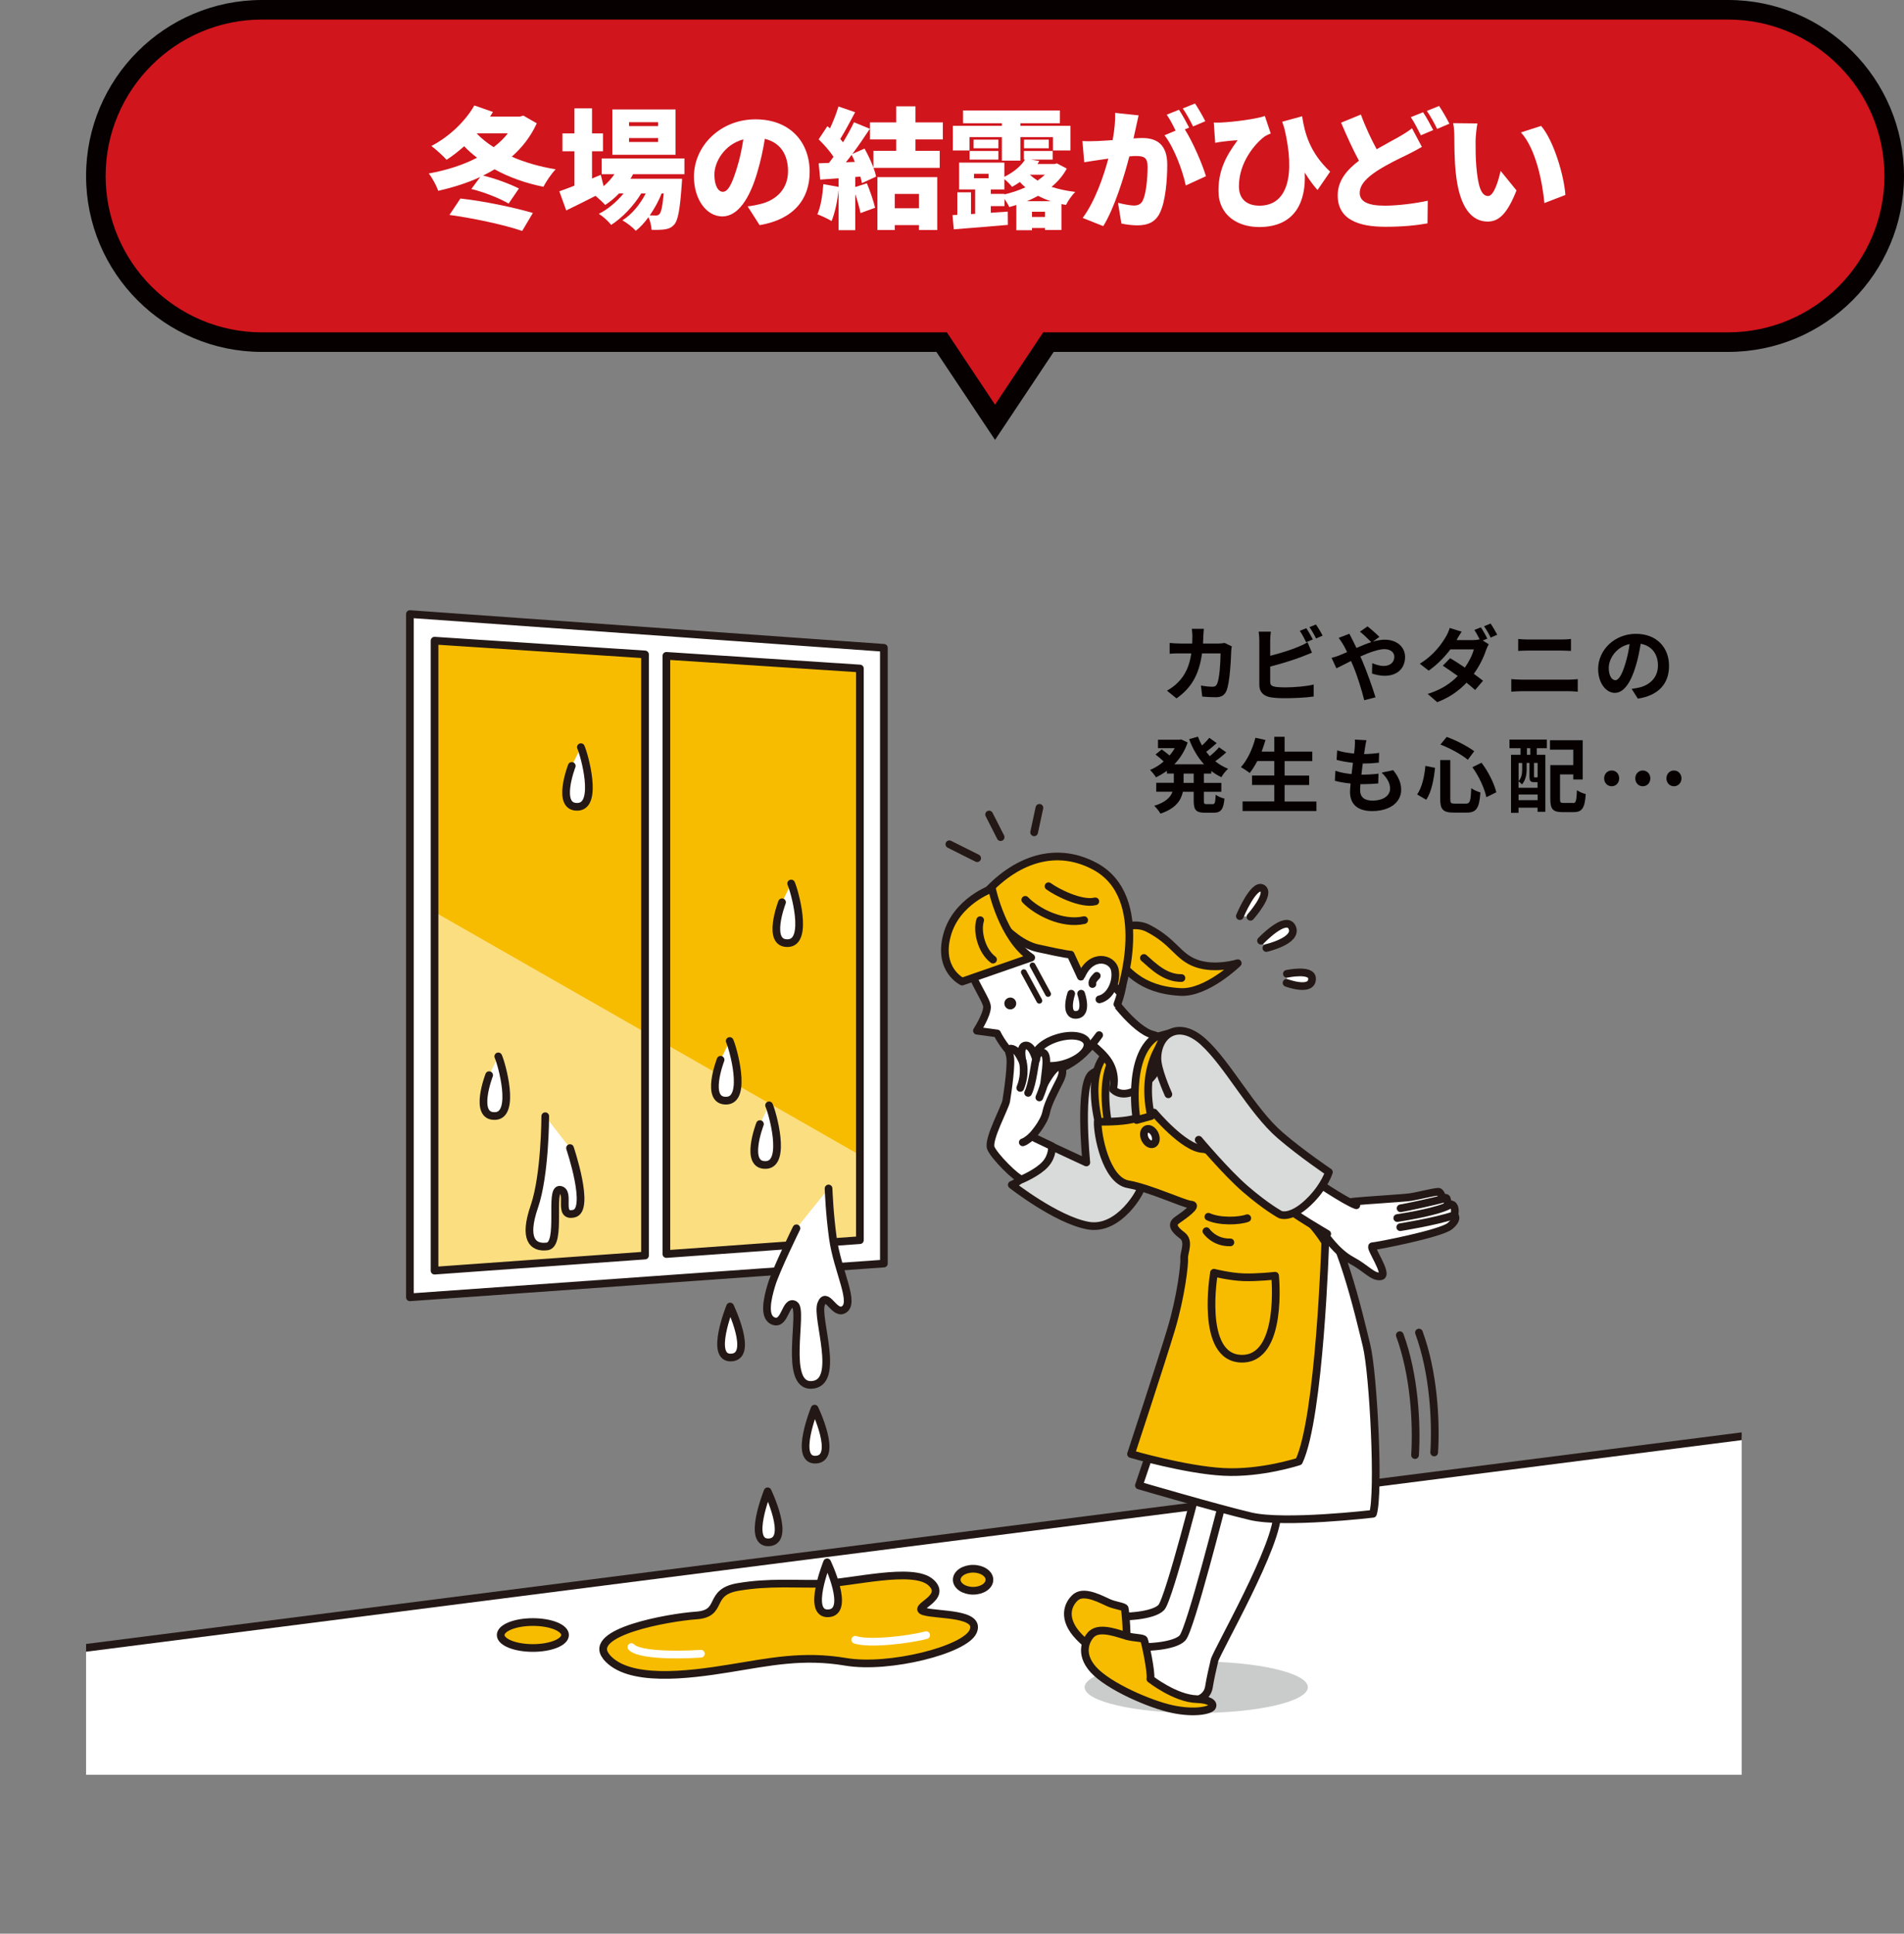 <?xml version="1.0" encoding="UTF-8"?>
<svg xmlns="http://www.w3.org/2000/svg" xmlns:xlink="http://www.w3.org/1999/xlink" viewBox="0 0 292.21 296.72">
  <rect x="0" y="0" width="292.21" height="296.72" fill="#808080" stroke="none"/>
  <defs>
    <style>
      .cls-1 {
        fill: #cacbcb;
        mix-blend-mode: multiply;
      }

      .cls-1, .cls-2, .cls-3, .cls-4, .cls-5, .cls-6, .cls-7, .cls-8 {
        stroke-width: 0px;
      }

      .cls-9 {
        clip-path: url(#clippath);
      }

      .cls-2, .cls-10, .cls-11 {
        fill: none;
      }

      .cls-12 {
        fill: #d9dada;
      }

      .cls-12, .cls-13, .cls-10, .cls-11, .cls-14, .cls-15 {
        stroke-linecap: round;
        stroke-linejoin: round;
      }

      .cls-12, .cls-13, .cls-10, .cls-11, .cls-15 {
        stroke-width: 1.18px;
      }

      .cls-12, .cls-13, .cls-10, .cls-14, .cls-15 {
        stroke: #231815;
      }

      .cls-13, .cls-14, .cls-3, .cls-7 {
        fill: #fff;
      }

      .cls-11 {
        stroke: #fff;
      }

      .cls-14 {
        stroke-width: .89px;
      }

      .cls-3 {
        opacity: .5;
      }

      .cls-15, .cls-4 {
        fill: #f7bc00;
      }

      .cls-16 {
        isolation: isolate;
      }

      .cls-5 {
        fill: #231815;
      }

      .cls-6 {
        fill: #d0151c;
      }

      .cls-8 {
        fill: #060001;
      }
    </style>
    <clipPath id="clippath">
      <rect class="cls-2" x="13.21" y="89.5" width="254.09" height="182.84"/>
    </clipPath>
  </defs>
  <g class="cls-16">
    <g id="_レイヤー_2" data-name="レイヤー 2">
      <g id="text">
        <g>
          <g class="cls-9">
            <g>
              <polygon class="cls-4" points="63.78 196.35 134.76 191.77 134.76 100.69 63.78 96.21 63.78 196.35"/>
              <polygon class="cls-3" points="63.78 196.35 133.62 191.43 134.07 178.45 64.16 138.5 63.78 196.35"/>
              <polygon class="cls-13" points=".59 254.47 273.77 219.56 273.26 296.13 1.04 294.03 .59 254.47"/>
              <path class="cls-13" d="m62.91,94.23v104.84l53.51-3.81,19.23-1.37v-94.48l-72.74-5.18Zm69.06,96.07l-29.7,2.13v-91.79l29.7,1.94v87.72Zm-65.28-91.99l32.3,2.11v92.24l-32.3,2.32v-96.67Z"/>
              <path class="cls-13" d="m122.23,188.48s-3.12,6.34-3.83,8.68c-.65,2.14-1.32,5.08.41,5.59s1.73-3.35,3.15-2.54c1.42.81-1.83,12.61,2.64,12.3,4.47-.3.61-10.27,1.42-12.4s1.94,1.53,3.35.91c2.06-.9-.84-5.87-1.55-11.06-.52-3.8-.62-6.86-.66-7.59"/>
              <path class="cls-13" d="m125.02,216.15s-3.25,8.03.2,7.83c3.46-.2-.2-7.83-.2-7.83Z"/>
              <path class="cls-13" d="m116.63,172.49s-2.5,6.48.96,6.27c3.16-.19.95-8.04.44-9.15"/>
              <path class="cls-13" d="m120.02,138.45s-2.5,6.48.96,6.27c3.16-.19.95-8.04.44-9.15"/>
              <path class="cls-13" d="m87.75,117.53s-2.5,6.48.96,6.27c3.16-.19.95-8.04.44-9.15"/>
              <path class="cls-13" d="m75.07,164.98s-2.5,6.48.96,6.27c3.16-.19.95-8.04.44-9.15"/>
              <path class="cls-13" d="m110.59,162.62s-2.5,6.48.96,6.27c3.16-.19.95-8.04.44-9.15"/>
              <path class="cls-13" d="m112.05,200.48s-3.25,8.03.2,7.83c3.46-.2-.2-7.83-.2-7.83Z"/>
              <path class="cls-13" d="m117.81,228.84s-3.25,8.03.2,7.83c3.46-.2-.2-7.83-.2-7.83Z"/>
              <path class="cls-15" d="m93.04,254.19c-3.05-3.76,9.56-6,13.83-6.3s1.63-3.56,6.4-4.37,8.64-.41,13.01-.51c4.37-.1,13.83-2.64,16.57-.2,2.74,2.44-3.15,3.86-1.02,4.47,2.13.61,8.74.2,7.52,3.05-1.22,2.85-12.91,5.79-19.52,4.68-6.61-1.12-11.69,0-17.99,1.02-6.3,1.02-15.54,2.2-18.81-1.83Z"/>
              <path class="cls-11" d="m96.9,252.74c1.02,1.12,6.1,1.32,10.67,1.02"/>
              <path class="cls-11" d="m131.26,251.62c2.13.71,8.23,0,10.88-.71"/>
              <path class="cls-13" d="m83.68,171.28s0,9-1.68,13.88-.31,6.4,1.98,6.1c2.29-.3.31-9,1.98-8.69s-.46,4.27,2.13,3.66c2.59-.61-.61-10.06-.61-10.06"/>
              <path class="cls-1" d="m200.72,258.9c0,2.19-7.67,3.96-17.13,3.96s-17.13-1.78-17.13-3.96,7.67-3.96,17.13-3.96,17.13,1.78,17.13,3.96Z"/>
              <path class="cls-13" d="m126.94,239.73s-3.25,8.03.2,7.83c3.46-.2-.2-7.83-.2-7.83Z"/>
              <path class="cls-15" d="m86.72,250.89c0,1.1-2.21,1.99-4.94,1.99s-4.94-.89-4.94-1.99,2.21-1.99,4.94-1.99,4.94.89,4.94,1.99Z"/>
              <path class="cls-15" d="m151.85,242.41c0,.94-1.12,1.69-2.51,1.69s-2.51-.76-2.51-1.69,1.12-1.69,2.51-1.69,2.51.76,2.51,1.69Z"/>
              <path class="cls-13" d="m184.46,225.54c-.08.23-5.01,19.82-6.23,21.12-1.22,1.3-5.69,1.55-7.68,1.32-1.98-.23-3.1-1.7-4.02-2.16-.91-.46-2.29,2.21,0,4.57,2.29,2.36,8.69,4.96,11.28,5.72,2.59.76,4.24-.43,4.47-1.88.23-1.45.56-2.82.86-4.12s9.99-18.1,9.61-22.75l-8.31-1.83Z"/>
              <path class="cls-15" d="m165.22,245c1.36-.98,4.04.57,5.02.98.98.41,2.27.53,2.37.82.1.29.49,4.84.19,5.78,0,0,3.23,3.27,6.3,3.77,1.83.29,2.41.92,2.07,1.39-.34.47-2.66.68-5.8-.43-3.13-1.11-8.74-4.46-10.59-7.13-1.85-2.67-.39-4.59.44-5.19Z"/>
              <path class="cls-12" d="m170.3,164.93l11.49-1.42,12.76,16.83-9.05,3.15-12.4-7.01s-4.69-8.54-2.8-11.54Z"/>
              <path class="cls-12" d="m171.82,163.51c-.53.38-2.06-.23-4.19,1.22-2.13,1.45-.91,13.65-.91,13.65l-6.56-3.05s1.45.76-1.07,3.43-3.81,3.05-3.81,3.05c0,0,6.79,5.34,11.67,6.25,4.88.91,8.31-5.57,8.08-5.64-.23-.08.23-15.02-.99-16.55s-2.21-2.36-2.21-2.36Z"/>
              <path class="cls-15" d="m170.45,161.14l2.21-.61s-4.57,1.83-2.44,12.73l-1.22.46s-3.05-9.45,1.45-12.58Z"/>
              <path class="cls-13" d="m187.71,230.22c-.08.23-5.01,19.82-6.23,21.12-1.22,1.3-5.69,1.55-7.68,1.32-1.98-.23-3.1-1.7-4.02-2.16-.91-.46-2.29,2.21,0,4.57,2.29,2.36,8.69,4.96,11.28,5.72,2.59.76,4.24-.43,4.47-1.88.23-1.45.56-2.82.86-4.12.3-1.3,9.99-18.1,9.61-22.75l-8.31-1.83Z"/>
              <path class="cls-15" d="m167.57,250.72c1.29-1.21,4.31.05,5.4.34,1.08.29,2.46.25,2.6.54.15.29,1.18,5.01.98,6.04,0,0,3.83,3,7.12,3.09,1.96.06,2.65.64,2.36,1.18s-2.7,1.08-6.14.34-9.77-3.49-12.08-6.04c-2.31-2.55-1.03-4.76-.25-5.5Z"/>
              <path class="cls-15" d="m168.65,143.96c.68.85,1.45,1.75,2.33,2.71,1.76,1.92,3.85,5.23,10.22,5.55,4.02.2,8.76-4.42,8.76-4.42,0,0-3.47,1.08-6.39.02-2.87-1.04-3.36-3.32-7.39-5.38-3-1.53-7.16,1.32-7.16,1.32"/>
              <path class="cls-13" d="m169.93,151.76c-.22.41,4.19,6.41,7.03,7.02,1.7.37,1.65,2.9,1.65,2.9,0,0-.4,2.45-2.82,4.57-3.3,2.9-4.98.91-4.98.91,0,0,.65-2.11-.65-4.21-1.21-1.95-4.39-4-4.39-4"/>
              <path class="cls-13" d="m171.49,154.09c.44-1.17.74-2.35.86-3.48.36-3.27-.66-9.07-2.74-12.2-2.08-3.13-10.28-6.67-15.03-3.51-4.75,3.15-6.43,5.45-6.43,10.49,0,3.83,3.31,7.85,3.33,9.1.02,1.25-1.55,3.67-1.55,3.67l3.1.42c.4.89,4.52,8.33,10.84,4.86,1.85-1.02,3.31-2.51,4.82-4.6"/>
              <path class="cls-10" d="m157.38,138.52c2.2,1.91,6.33,3.58,8.76,3.32"/>
              <path class="cls-10" d="m160.5,136.05c1.63,1.54,4.48,2.95,6.45,2.72"/>
              <path class="cls-15" d="m150.53,137.93s4.07,6.54,8.76,7.58c4.74,1.05,5.02.97,5.02.97l1.57,3.39s1.44-1.73,3.83.08c.36.27,2.2,2.42,2.2,2.42,0,0,5.03-14.69-3.9-19.45-6.49-3.46-12.93-.54-17.5,5Z"/>
              <path class="cls-15" d="m152.24,136.36s1.57,7.6,6.02,10.58l-10.6,3.68s-3.74-1.79-2.33-7.08c1.41-5.29,6.92-7.18,6.92-7.18Z"/>
              <path class="cls-13" d="m165.99,149.66c1.55-3.45,4.69-2.6,5.09-.9.4,1.7-.55,4.17-2.35,4.59"/>
              <path class="cls-10" d="m157.35,138.08c1.73,1.79,5.65,3.88,9.04,3.11"/>
              <path class="cls-10" d="m160.92,135.99c1.25.93,5.02,2.85,7.18,2.32"/>
              <path class="cls-10" d="m150.43,141.2c-.54,1.68.19,4.71,1.97,6.05"/>
              <path class="cls-15" d="m167.66,151c-.14-.53.51-1.07.66-1.26"/>
              <path class="cls-5" d="m155.79,153.45c.29.41.2.98-.21,1.27-.41.29-.98.2-1.27-.21-.29-.41-.2-.98.21-1.27s.98-.2,1.27.21Z"/>
              <path class="cls-10" d="m175.56,147c1.4,1.23,3.26,3.12,5.76,3.08"/>
              <path class="cls-13" d="m166.86,160.01c.33,1.09-1.19,2.52-3.4,3.2-2.21.68-4.28.35-4.61-.73s1.19-2.52,3.4-3.2c2.21-.68,4.28-.35,4.61.73Z"/>
              <path class="cls-13" d="m164.4,152.48s-1.12,3.35.76,3.25c1.88-.1.76-3.25.76-3.25"/>
              <line class="cls-14" x1="157.13" y1="149.18" x2="159.51" y2="153.56"/>
              <line class="cls-14" x1="158.47" y1="148.14" x2="160.85" y2="152.52"/>
              <path class="cls-13" d="m156.8,180.97c-.84-.15-4.19-3.51-4.73-4.8-.53-1.3,2.21-6.25,2.36-7.24.08-.52.33-2.1.49-3.65.15-1.42.23-2.82.05-3.36-.38-1.14.18-1.24.91-.69.49.37,1.07,1.68,1.07,1.68,0,0-.64-2.52.53-2.49,1,.02,1.53,2.18,1.53,2.18,0,0,.13-1.3.98-1.11,1.03.22.44,2.95.24,4.93,0,0,1.3-2.52,2.13-2.67s.91.84.3,2.06c-.61,1.22-1.84,3.49-2.09,4.82-.34,1.76-2.25,3.76-2.25,3.76l3.12,1.49s.15,1.45-.99,2.74c-1.14,1.3-3.66,2.36-3.66,2.36Z"/>
              <path class="cls-13" d="m160.23,166.4s-.28.97-.72,2"/>
              <path class="cls-13" d="m159.01,162.59c-.23.38-.46,3.51-1.22,5.11"/>
              <path class="cls-13" d="m156.96,162.9s.53,1.83-.38,4.04"/>
              <path class="cls-13" d="m201.64,185.24c3.81,2.74,7.01,16.85,8.08,21.2,1.07,4.35,1.98,22.72.99,25.85,0,0-13.57,1.6-18.76.38-5.18-1.22-17.16-4.73-17.16-4.73,0,0,10.9-31.79,10.67-35s16.16-7.7,16.16-7.7Z"/>
              <path class="cls-15" d="m168.47,172.12s2.59.08,4.57-.23c1.98-.3,4.07-1.17,4.07-1.17,0,0,4.55,5.44,7.45,5.59,2.9.15,8.92,7.47,12.43,8.46,3.51.99,6.4,5.87,6.4,5.87,0,0-.84,26.84-4.04,33.62,0,0-5.79,1.91-11.59,1.6-5.79-.3-14.18-2.74-14.18-2.74,0,0,4.65-14.11,6.18-19.21,1.52-5.11,2.06-9.99,1.98-10.83-.08-.84.91-2.59-.31-3.51-1.22-.91-1.75-1.68-.76-2.36.99-.69,3.28-2.29,2.13-2.36-1.14-.08-6.25-2.52-9.68-3.13-3.43-.61-4.73-7.7-4.65-9.61Z"/>
              <path class="cls-15" d="m177.34,159.14l2.21-.61s-4.8,4.04-2.9,12.73l-2.21.61s-1.6-9.61,2.9-12.73Z"/>
              <path class="cls-15" d="m186.31,195.3s2.36.61,4.5.69c2.13.08,4.88-.23,4.88-.23,0,0,1.3,12.89-5.18,12.73-6.48-.15-4.19-13.19-4.19-13.19Z"/>
              <g>
                <path class="cls-13" d="m203.19,189.23c.1.21,1.96,2.95,4.24,4.17,2.29,1.22,3.28,2.67,4.5,2.44,1.22-.23-1.91-4.61-1.3-4.61s10.52-1.94,11.89-3.09.69-1.68.69-1.68c0,0,.23-.99-.15-1.45-.38-.46-.99-.03-.99-.03,0,0,.25-.25-.05-1.09-.07-.19-.54-.02-.64-.18-.15-.24-.34-.86-.64-.84-.99.08-2.82.58-4.19.81-1,.17-7.07.51-8.9.71-1.52.17-5.21,3.23-4.47,4.83Z"/>
                <path class="cls-13" d="m214.9,188.31s5.31-.84,8.16-1.8"/>
                <path class="cls-13" d="m214.44,186.91c1.96-.31,6.2-1.04,7.95-1.96"/>
                <path class="cls-13" d="m214.95,185.41c1.37-.23,5.59-1.17,6.58-1.47"/>
              </g>
              <path class="cls-13" d="m177.24,174.06c.28.63.17,1.29-.25,1.48-.42.19-.99-.16-1.28-.79-.28-.63-.17-1.29.25-1.48.42-.19.99.16,1.28.79Z"/>
              <path class="cls-13" d="m203.69,189.33s-5.34-3.1-7.17-4.68c-1.83-1.58,4.32-4.22,4.32-4.22-.05.15,5.74,4.02,7.32,4.52"/>
              <path class="cls-12" d="m183.97,174.89s4.22,5.03,7.17,7.57c3.25,2.8,5.34,3.91,5.34,3.91,0,0,1.74.85,4.83-2.39,2.03-2.13,2.64-4.12,2.64-4.12,0,0-4.17-2.8-7.47-5.64-4.39-3.78-8.03-10.95-11.84-14.38-3.81-3.43-7.01-1.11-7.01,2.59,0,1.68,1.45,4.96,1.68,5.49"/>
              <path class="cls-10" d="m214.83,204.88c2.24,6.1,2.64,13.52,2.34,18.4"/>
              <path class="cls-10" d="m217.77,204.48c2.24,6.1,2.64,13.52,2.34,18.4"/>
              <path class="cls-13" d="m190.28,140.58s2.13-5.08,3.46-4.27-1.83,4.37-1.83,4.37"/>
              <path class="cls-13" d="m193.53,144.35s3.86-4.07,4.78-2.03c.91,2.03-3.96,3.15-3.96,3.15"/>
              <path class="cls-13" d="m197.5,149.43s3.82-.81,3.86.71c.07,2.16-3.91.68-3.91.68"/>
              <line class="cls-13" x1="145.7" y1="129.55" x2="149.97" y2="131.69"/>
              <line class="cls-13" x1="151.8" y1="124.98" x2="153.57" y2="128.46"/>
              <line class="cls-13" x1="159.52" y1="123.96" x2="158.71" y2="127.72"/>
              <path class="cls-13" d="m158.33,174.37s-.77.74-1.36.92"/>
              <path class="cls-10" d="m185.45,186.71c1.77.81,4.79.66,5.97.22"/>
              <path class="cls-10" d="m185.15,188.92s1.18,1.79,3.68,1.72"/>
            </g>
          </g>
          <g>
            <g>
              <path class="cls-6" d="m144.51,52.5H40.21c-14.06,0-25.5-11.44-25.5-25.5S26.15,1.5,40.21,1.5h225c14.06,0,25.5,11.44,25.5,25.5s-11.44,25.5-25.5,25.5h-104.3l-8.2,12.3-8.2-12.3Z"/>
              <path class="cls-8" d="m265.21,3c13.23,0,24,10.77,24,24s-10.77,24-24,24h-105.11l-.89,1.34-6.5,9.76-6.5-9.76-.89-1.34H40.21c-13.23,0-24-10.77-24-24S26.98,3,40.21,3h225m0-3H40.21C25.3,0,13.21,12.09,13.21,27s12.09,27,27,27h103.5l9,13.5,9-13.5h103.5c14.91,0,27-12.09,27-27S280.12,0,265.21,0h0Z"/>
            </g>
            <g>
              <path class="cls-7" d="m82.38,18.92c-.92,2.02-2.24,3.72-3.84,5.12,2,.88,4.3,1.54,6.74,1.94-.64.64-1.48,1.9-1.88,2.68-2.78-.56-5.28-1.46-7.5-2.68-.56.34-1.14.66-1.76.96,1.92.46,4.1,1.28,5.5,1.98l-1.58,2.32c-1.38-.82-3.78-1.76-5.72-2.24l1.36-1.84c-1.98.92-4.16,1.6-6.44,2.12-.28-.78-.92-2-1.46-2.66,2.68-.48,5.22-1.28,7.42-2.42-.72-.54-1.38-1.12-1.98-1.76-.9.8-1.8,1.5-2.7,2.08-.52-.58-1.68-1.64-2.34-2.12,2.64-1.36,5.18-3.72,6.6-6.22l2.86,1c-.14.24-.28.46-.44.7h4.6l.5-.14,2.06,1.18Zm-11.72,11.54c3.72.42,8.08,1.34,11.12,2.22l-1.64,2.76c-2.8-.96-7.42-1.94-11.16-2.46l1.68-2.52Zm2.52-9.96c.72.76,1.6,1.46,2.58,2.08.84-.64,1.58-1.34,2.18-2.12h-4.72l-.04.04Z"/>
              <path class="cls-7" d="m97.16,26.73c-.12.24-.26.48-.4.7h7.92s-.02.64-.06.96c-.26,3.78-.58,5.42-1.12,6.04-.42.5-.9.68-1.44.76-.48.08-1.22.1-2.06.08-.04-.58-.2-1.36-.48-1.94-.6.82-1.26,1.56-1.94,2.08-.5-.54-1.34-1.2-2.06-1.6,1.44-.88,2.72-2.46,3.58-4.12h-.7c-1.08,1.82-2.92,3.76-4.6,4.82-.46-.58-1.22-1.28-1.9-1.7,1.36-.66,2.74-1.84,3.8-3.12h-.7c-.66.68-1.38,1.28-2.12,1.76-.32-.36-.96-.96-1.48-1.4-1.56.8-3.14,1.58-4.5,2.24l-1.06-2.94c.64-.22,1.44-.52,2.32-.86v-5.28h-1.84v-2.74h1.84v-3.84h2.7v3.84h1.68v2.74h-1.68v4.18l1.34-.56.44,1.74c.62-.54,1.2-1.16,1.66-1.84h-1.96v-2.42h12.7v2.42h-7.88Zm6.52-2.98h-9.7v-6.96h9.7v6.96Zm-2.68-5h-4.46v.6h4.46v-.6Zm0,2.44h-4.46v.6h4.46v-.6Zm.54,8.5c-.44,1.12-1.08,2.3-1.82,3.36.4.02.72.02.92.02.26,0,.42-.04.58-.24.24-.26.46-1.14.64-3.14h-.32Z"/>
              <path class="cls-7" d="m116.58,34.55l-1.84-2.88c.84-.1,1.38-.22,1.96-.36,2.54-.62,4.24-2.4,4.24-5.04s-1.26-4.42-3.56-4.96c-.26,1.62-.62,3.36-1.18,5.22-1.18,4-2.98,6.68-5.34,6.68-2.48,0-4.36-2.68-4.36-6.1,0-4.76,4.1-8.8,9.44-8.8s8.32,3.52,8.32,8.06c0,4.22-2.48,7.3-7.68,8.18Zm-5.64-5.12c.8,0,1.4-1.22,2.12-3.54.44-1.36.78-2.94,1.02-4.5-2.96.8-4.44,3.5-4.44,5.4,0,1.74.6,2.64,1.3,2.64Z"/>
              <path class="cls-7" d="m140.5,21.4v1.74h3.72v2.62h-10.16c.18.48.32.94.4,1.34l-2.18,1c-.06-.3-.14-.64-.24-1l-.78.06v1.54l1.78-.58c.5,1.2,1.02,2.74,1.26,3.76l-2.24.82c-.14-.78-.46-1.88-.8-2.9v5.52h-2.56v-6.2c-.18,1.78-.58,3.62-1.08,4.8-.5-.32-1.58-.82-2.18-1.04.52-1.16.8-2.96.92-4.62l2.34.42v-1.32l-2.82.2-.24-2.5,1.58-.06c.24-.3.46-.62.7-.94-.58-.88-1.48-1.9-2.28-2.68l1.34-2.02.4.34c.5-1.08,1-2.34,1.3-3.36l2.56.88c-.76,1.42-1.58,2.98-2.28,4.1.14.18.3.36.42.52.64-1.06,1.24-2.14,1.68-3.08l2.44,1c-.82,1.24-1.74,2.6-2.68,3.86l1.86-.82c.5.88,1,1.94,1.36,2.9v-2.56h3.5v-1.74h-4.02v-2.62h4.02v-2.46h2.96v2.46h4.2v2.62h-4.2Zm-9.3,3.44c-.16-.38-.32-.74-.5-1.08-.3.4-.58.78-.88,1.14l1.38-.06Zm3.46,2.34h9.18v8.12h-2.8v-.76h-3.72v.76h-2.66v-8.12Zm2.66,2.58v2.2h3.72v-2.2h-3.72Z"/>
              <path class="cls-7" d="m163.72,25.87c-.58,1.08-1.38,2.02-2.34,2.8,1.08.36,2.32.62,3.64.78-.48.46-1.12,1.38-1.42,2-.24-.04-.48-.08-.7-.14v3.98h-2.52v-.3h-2v.34h-2.4v-3.88c-.36.12-.72.22-1.08.32-.16-.34-.44-.82-.74-1.24v1.1h-2.1v1.02l2.6-.18.02,2.04c-2.94.26-6.04.5-8.3.68l-.2-2.18.74-.04v-3.46h2.1v3.34l.64-.04v-3.74h-2.46v-4.12h6.94v2.18c1.5-.74,2.56-1.68,3.18-2.64h-.18v-1.32h4.42v1.32h-3.34l1.28.22c-.1.16-.18.3-.28.46h2.6l.38-.1,1.52.8Zm-14.92-2.78h-2.56v-3.78h7.52v-.4h-5.96v-1.96h14.86v1.96h-6.06v.4h7.68v3.78h-2.68v-2.04h-5v3.6h-2.84v-3.6h-4.96v2.04Zm0,.08h4.42v1.32h-4.42v-1.32Zm4.42-.42h-3.8v-1.32h3.8v1.32Zm-3.74,4.6h2.24v-.68h-2.24v.68Zm4.68,2.48c1.1-.26,2.2-.62,3.2-1.08-.3-.26-.58-.54-.84-.82-.36.26-.76.5-1.2.74-.28-.36-.76-.86-1.18-1.18v1.58h-2.08v.68h2.1v.08Zm3-7.08v-1.32h3.8v1.32h-3.8Zm4.1,8.12c-.7-.22-1.34-.5-1.94-.82-.56.3-1.12.58-1.72.82h3.66Zm-3.22-4.06c.36.32.76.62,1.2.9.4-.28.78-.58,1.12-.9h-2.32Zm2.34,6.48v-.8h-2v.8h2Z"/>
              <path class="cls-7" d="m174.32,19.62c-.12.54-.24,1.1-.36,1.62.54-.04,1-.06,1.36-.06,2.3,0,3.82,1.08,3.82,4.08,0,2.34-.26,5.62-1.12,7.38-.68,1.44-1.86,1.94-3.48,1.94-.78,0-1.72-.12-2.44-.28l-.52-3.18c.74.2,1.94.42,2.44.42.64,0,1.1-.22,1.36-.76.5-1,.74-3.34.74-5.2,0-1.46-.6-1.64-1.84-1.64-.24,0-.56.02-.96.06-.8,3.12-2.3,7.96-4,10.7l-3.16-1.26c1.9-2.56,3.2-6.36,3.94-9.1-.52.08-.96.14-1.24.18-.64.1-1.8.26-2.46.38l-.28-3.26c.78.06,1.54.02,2.34,0,.58-.02,1.4-.08,2.3-.14.28-1.56.42-2.94.38-4.18l3.6.38c-.14.6-.3,1.36-.42,1.92Zm8.18-.04l-.66.28c1.2,1.88,2.7,5.34,3.24,7.18l-3.1,1.42c-.48-2.32-1.82-5.86-3.26-7.7l1.7-.72c-.38-.78-.88-1.76-1.36-2.44l1.88-.76c.5.74,1.2,2.04,1.56,2.74Zm2.48-.98l-1.88.8c-.4-.82-1.04-2-1.58-2.76l1.88-.76c.52.76,1.24,2.04,1.58,2.72Z"/>
              <path class="cls-7" d="m187.44,18.8c1.96-.1,5.28-.52,6.68-1l.9,2.68c-.3.12-.66.28-.96.48-1.44,1.08-3.92,3.94-3.92,7.62,0,2.06,1.32,2.98,3.16,2.98,4.32,0,5.54-4.7,3.8-11.92-.1-.32-.22-.64-.32-.96l3.06-.84c.38,2.54,1.18,5.6,4.3,8.5l-1.94,2.82c-.7-.78-1.34-1.68-1.96-2.68.22,4.32-1.36,8.36-7,8.36-3.24,0-6.24-1.76-6.24-5.56,0-3,1.02-5.18,2.94-7.76-.64.02-1.7.14-2.2.2-.46.06-.76.1-1.24.2l-.22-3.12c.38.02.78.02,1.16,0Z"/>
              <path class="cls-7" d="m211.28,22.9c1.28-.74,2.5-1.38,3.34-1.86.84-.48,1.5-.88,2.08-1.36l1.52,2.86c-.72.42-1.44.8-2.24,1.2-1.2.58-2.88,1.36-4.64,2.48-1.54,1.02-2.66,2.08-2.66,3.4s1.28,1.94,3.84,1.94c1.98,0,4.7-.34,6.6-.76l-.04,3.48c-1.82.32-3.82.52-6.48.52-4.12,0-7.3-1.12-7.3-4.82,0-2.28,1.42-3.92,3.26-5.32-.92-1.7-1.86-3.76-2.74-5.84l3.04-1.24c.74,2.02,1.62,3.84,2.42,5.32Zm8.68-2.94l-1.9.8c-.42-.82-1-2-1.54-2.78l1.88-.76c.5.74,1.2,2.04,1.56,2.74Zm2.48-.98l-1.88.8c-.4-.82-1.04-2-1.58-2.76l1.88-.76c.52.76,1.24,2.04,1.58,2.72Z"/>
              <path class="cls-7" d="m226.46,21.66c0,1.32,0,2.62.12,3.96.24,2.62.64,4.46,1.8,4.46.92,0,1.62-2.5,1.92-3.86l2.44,3c-1.4,3.54-2.68,4.78-4.42,4.78-2.38,0-4.34-2.02-4.9-7.48-.2-1.9-.22-4.2-.22-5.46,0-.6-.04-1.46-.18-2.16l3.72.04c-.16.84-.28,2.14-.28,2.72Zm13.78,8.26l-3.22,1.24c-.28-3.02-1.26-8.28-3.6-10.84l3.1-1c1.96,2.3,3.54,7.72,3.72,10.6Z"/>
            </g>
          </g>
          <g>
            <path class="cls-8" d="m184.68,97.62c-.01.39-.03.77-.05,1.13h2.37c.31,0,.64-.04.95-.09l1.1.53c-.04.2-.09.53-.09.67-.05,1.36-.2,4.88-.74,6.16-.28.64-.76.97-1.63.97-.72,0-1.47-.05-2.08-.1l-.2-1.69c.62.11,1.27.18,1.76.18.4,0,.58-.14.72-.44.37-.79.53-3.31.53-4.68h-2.84c-.47,3.33-1.66,5.31-3.92,6.91l-1.46-1.19c.52-.29,1.15-.72,1.65-1.23,1.17-1.16,1.8-2.57,2.08-4.49h-1.66c-.43,0-1.12,0-1.66.05v-1.65c.53.05,1.18.09,1.66.09h1.8c.01-.35.03-.72.03-1.1,0-.28-.04-.86-.09-1.16h1.85c-.04.29-.06.82-.08,1.12Z"/>
            <path class="cls-8" d="m194.94,98.25v2.38c1.49-.37,3.24-.92,4.36-1.4.45-.18.88-.38,1.37-.68l.68,1.6c-.49.2-1.06.44-1.47.59-1.27.5-3.3,1.13-4.94,1.54v2.33c0,.54.25.68.82.79.38.05.89.08,1.46.08,1.31,0,3.35-.16,4.39-.44v1.84c-1.18.18-3.1.26-4.49.26-.82,0-1.58-.05-2.12-.14-1.1-.2-1.73-.81-1.73-1.89v-6.87c0-.28-.04-.93-.1-1.31h1.87c-.06.38-.1.96-.1,1.31Zm6.54-.13l-1.02.43c-.25-.52-.64-1.26-.98-1.75l1-.4c.32.47.77,1.26,1.01,1.73Zm1.5-.58l-1,.43c-.26-.53-.67-1.26-1.02-1.74l1-.4c.34.47.81,1.27,1.02,1.71Z"/>
            <path class="cls-8" d="m205.61,100.54c.37-.15.76-.31,1.13-.48-.18-.38-.37-.74-.55-1.07-.18-.31-.49-.78-.74-1.11l1.64-.63c.11.23.37.74.5.98.19.37.39.77.59,1.2.77-.34,1.54-.66,2.27-.89-.45-.47-1.26-1.25-1.74-1.61l1.16-.81c.45.34,1.4,1.16,1.83,1.61l-1,.73c.63-.19,1.25-.3,1.81-.3,1.95,0,3.13,1.18,3.13,2.65,0,1.76-1.21,2.89-3.14,2.89-.68,0-1.46-.18-1.94-.35l.04-1.59c.57.24,1.2.43,1.75.43.95,0,1.64-.52,1.64-1.42,0-.64-.57-1.16-1.51-1.16s-2.36.52-3.71,1.13c.13.26.24.53.35.78.59,1.37,1.56,4.07,1.98,5.48l-1.73.45c-.39-1.59-1.05-3.72-1.69-5.24-.11-.26-.23-.53-.34-.78-.91.45-1.7.88-2.24,1.12l-.74-1.6c.49-.13,1.05-.31,1.25-.4Z"/>
            <path class="cls-8" d="m228.27,97.99l-.71.3.92.57c-.14.25-.3.59-.42.91-.33,1.02-.96,2.37-1.87,3.63.54.39,1.03.76,1.41,1.06l-1.21,1.42c-.34-.31-.81-.71-1.32-1.12-1.11,1.17-2.53,2.24-4.5,2.99l-1.46-1.27c2.18-.67,3.58-1.69,4.61-2.75-.82-.59-1.65-1.16-2.29-1.58l1.12-1.15c.67.38,1.46.9,2.27,1.44.64-.92,1.18-2,1.37-2.79h-3.6c-.88,1.17-2.05,2.38-3.33,3.26l-1.36-1.06c2.21-1.36,3.38-3.09,4.02-4.18.19-.3.45-.88.57-1.31l1.83.57c-.3.44-.63,1.01-.78,1.29h2.57c.34,0,.71-.04.98-.11-.24-.48-.54-1.03-.82-1.44l1-.4c.32.45.77,1.26,1,1.73Zm1.51-.59l-1,.44c-.26-.53-.67-1.26-1.02-1.74l1-.42c.33.48.79,1.27,1.02,1.71Z"/>
            <path class="cls-8" d="m233.52,104.29h7.23c.43,0,.96-.03,1.39-.08v1.93c-.44-.05-1.01-.08-1.39-.08h-7.23c-.49,0-1.11.04-1.58.08v-1.93c.49.04,1.08.08,1.58.08Zm.96-6.16h5.22c.5,0,1.05-.04,1.4-.08v1.83c-.37-.01-.96-.05-1.4-.05h-5.21c-.48,0-1.06.03-1.49.05v-1.83c.45.05,1.05.08,1.47.08Z"/>
            <path class="cls-8" d="m251.36,107.2l-.95-1.5c.48-.05.83-.13,1.17-.2,1.61-.38,2.87-1.54,2.87-3.38,0-1.74-.95-3.04-2.65-3.33-.18,1.07-.39,2.23-.76,3.42-.76,2.55-1.84,4.11-3.21,4.11s-2.56-1.54-2.56-3.67c0-2.91,2.52-5.39,5.79-5.39s5.09,2.17,5.09,4.92-1.63,4.54-4.8,5.03Zm-3.47-2.82c.53,0,1.02-.79,1.54-2.5.29-.93.53-2,.67-3.05-2.08.43-3.2,2.27-3.2,3.65,0,1.27.5,1.89,1,1.89Z"/>
            <path class="cls-8" d="m184.76,118.71v1.42h2.68v1.37h-2.68v1.36c0,.45.05.53.4.53h.97c.33,0,.39-.25.44-1.44.32.25.92.5,1.35.59-.15,1.66-.54,2.17-1.65,2.17h-1.37c-1.36,0-1.7-.44-1.7-1.84v-1.37h-1.66c-.28,1.32-1.11,2.57-3.44,3.35-.19-.34-.64-.92-.96-1.2,1.74-.53,2.5-1.31,2.81-2.16h-2.5v-1.37h2.7v-1.42h-1.06v-.42c-.53.39-1.1.72-1.68,1-.2-.34-.62-.86-.91-1.13.73-.3,1.45-.74,2.09-1.3-.33-.33-.83-.76-1.25-1.07l.95-.78c.38.26.86.63,1.21.93.3-.35.57-.73.79-1.13h-2.57v-1.29h3.29l.26-.05,1,.47c-.44,1.32-1.16,2.44-2.04,3.35h4.56c-.98-1.06-1.74-2.37-2.29-3.86l1.35-.38c.18.47.38.92.63,1.35.42-.38.83-.82,1.12-1.17l1.13.81c-.52.47-1.1.96-1.61,1.34.18.23.37.44.55.66.52-.42,1.07-.93,1.42-1.36l1.1.78c-.52.48-1.12.97-1.68,1.36.59.48,1.25.87,1.97,1.16-.35.29-.81.88-1.03,1.29-.55-.26-1.07-.58-1.55-.95v.4h-1.15Zm-1.56,0h-1.55v1.42h1.55v-1.42Z"/>
            <path class="cls-8" d="m202.03,122.98v1.47h-11.33v-1.47h4.87v-2.53h-3.42v-1.45h3.42v-2.22h-2.61c-.37.69-.76,1.34-1.17,1.83-.3-.24-.97-.69-1.35-.89.98-1.06,1.8-2.8,2.23-4.51l1.55.34c-.18.6-.38,1.2-.59,1.78h1.94v-2.27h1.58v2.27h4.25v1.46h-4.25v2.22h3.77v1.45h-3.77v2.53h4.89Z"/>
            <path class="cls-8" d="m209.49,114.74c-.04.21-.09.55-.14.97.91-.01,1.71-.09,2.31-.18l-.05,1.5c-.76.08-1.45.13-2.46.13-.08.55-.15,1.15-.21,1.71h.09c.78,0,1.71-.05,2.53-.15l-.04,1.5c-.71.06-1.44.11-2.23.11h-.5c-.03.38-.05.69-.05.92,0,1.05.64,1.6,1.88,1.6,1.76,0,2.72-.81,2.72-1.84,0-.86-.47-1.66-1.3-2.45l1.78-.38c.83,1.06,1.22,1.95,1.22,3.02,0,1.9-1.71,3.26-4.47,3.26-1.98,0-3.38-.86-3.38-2.96,0-.3.04-.76.09-1.27-.92-.09-1.75-.23-2.42-.42l.09-1.53c.82.28,1.66.42,2.48.5.08-.57.15-1.16.21-1.73-.87-.09-1.76-.24-2.51-.45l.09-1.45c.73.24,1.68.4,2.6.48.04-.39.08-.73.1-1.02.04-.59.04-.84.01-1.12l1.78.1c-.11.45-.16.79-.21,1.12Z"/>
            <path class="cls-8" d="m220.24,117.83c-.19,1.73-.52,3.65-1.35,4.89l-1.4-.81c.74-1.08,1.11-2.71,1.27-4.39l1.47.3Zm2.34-1.2v5.99c0,.61.09.69.68.69h1.73c.62,0,.72-.39.81-2.37.35.28.98.54,1.4.66-.16,2.34-.57,3.09-2.08,3.09h-2.05c-1.6,0-2.04-.49-2.04-2.07v-5.99h1.56Zm-.55-3.55c1.49.53,3.23,1.46,4.22,2.19l-.98,1.32c-.97-.81-2.72-1.78-4.21-2.34l.97-1.17Zm5.33,3.95c1.07,1.39,1.97,3.23,2.28,4.54l-1.53.76c-.25-1.29-1.13-3.21-2.14-4.6l1.39-.69Z"/>
            <path class="cls-8" d="m231.68,113.49h5.72v1.32h-1.55v1.01h1.32v8.75h-1.2v-.63h-2.92v.79h-1.15v-8.91h1.46v-1.01h-1.7v-1.32Zm3.76,6.53c-.54,0-.71-.16-.71-.91v-2.04h-.43v1c0,.71-.14,1.64-.72,2.29-.11-.13-.37-.37-.53-.47v1h2.92v-.87h-.54Zm-2.38-2.95v2.79c.49-.54.55-1.23.55-1.8v-.98h-.55Zm2.92,5.71v-.86h-2.92v.86h2.92Zm-1.12-7.97h-.52v1.01h.52v-1.01Zm1.12,2.26h-.55v2.04c0,.16.01.18.1.18h.23c.11,0,.14,0,.16-.04.01.01.04.04.06.05v-2.23Zm5.41,6.16c.48,0,.55-.3.63-1.97.33.24.96.5,1.35.59-.15,2.13-.55,2.77-1.85,2.77h-1.75c-1.4,0-1.84-.43-1.84-1.98v-5.23h3.52v-2.37h-3.57v-1.45h5.02v6.02h-1.45v-.78h-2.03v3.79c0,.53.08.59.57.59h1.41Z"/>
            <path class="cls-8" d="m246.19,119.44c0-.68.49-1.21,1.16-1.21s1.15.53,1.15,1.21-.49,1.21-1.15,1.21-1.16-.53-1.16-1.21Zm4.78,0c0-.68.49-1.21,1.15-1.21s1.16.53,1.16,1.21-.49,1.21-1.16,1.21-1.15-.53-1.15-1.21Zm4.78,0c0-.68.49-1.21,1.15-1.21s1.16.53,1.16,1.21-.5,1.21-1.16,1.21-1.15-.53-1.15-1.21Z"/>
          </g>
        </g>
      </g>
    </g>
  </g>
</svg>